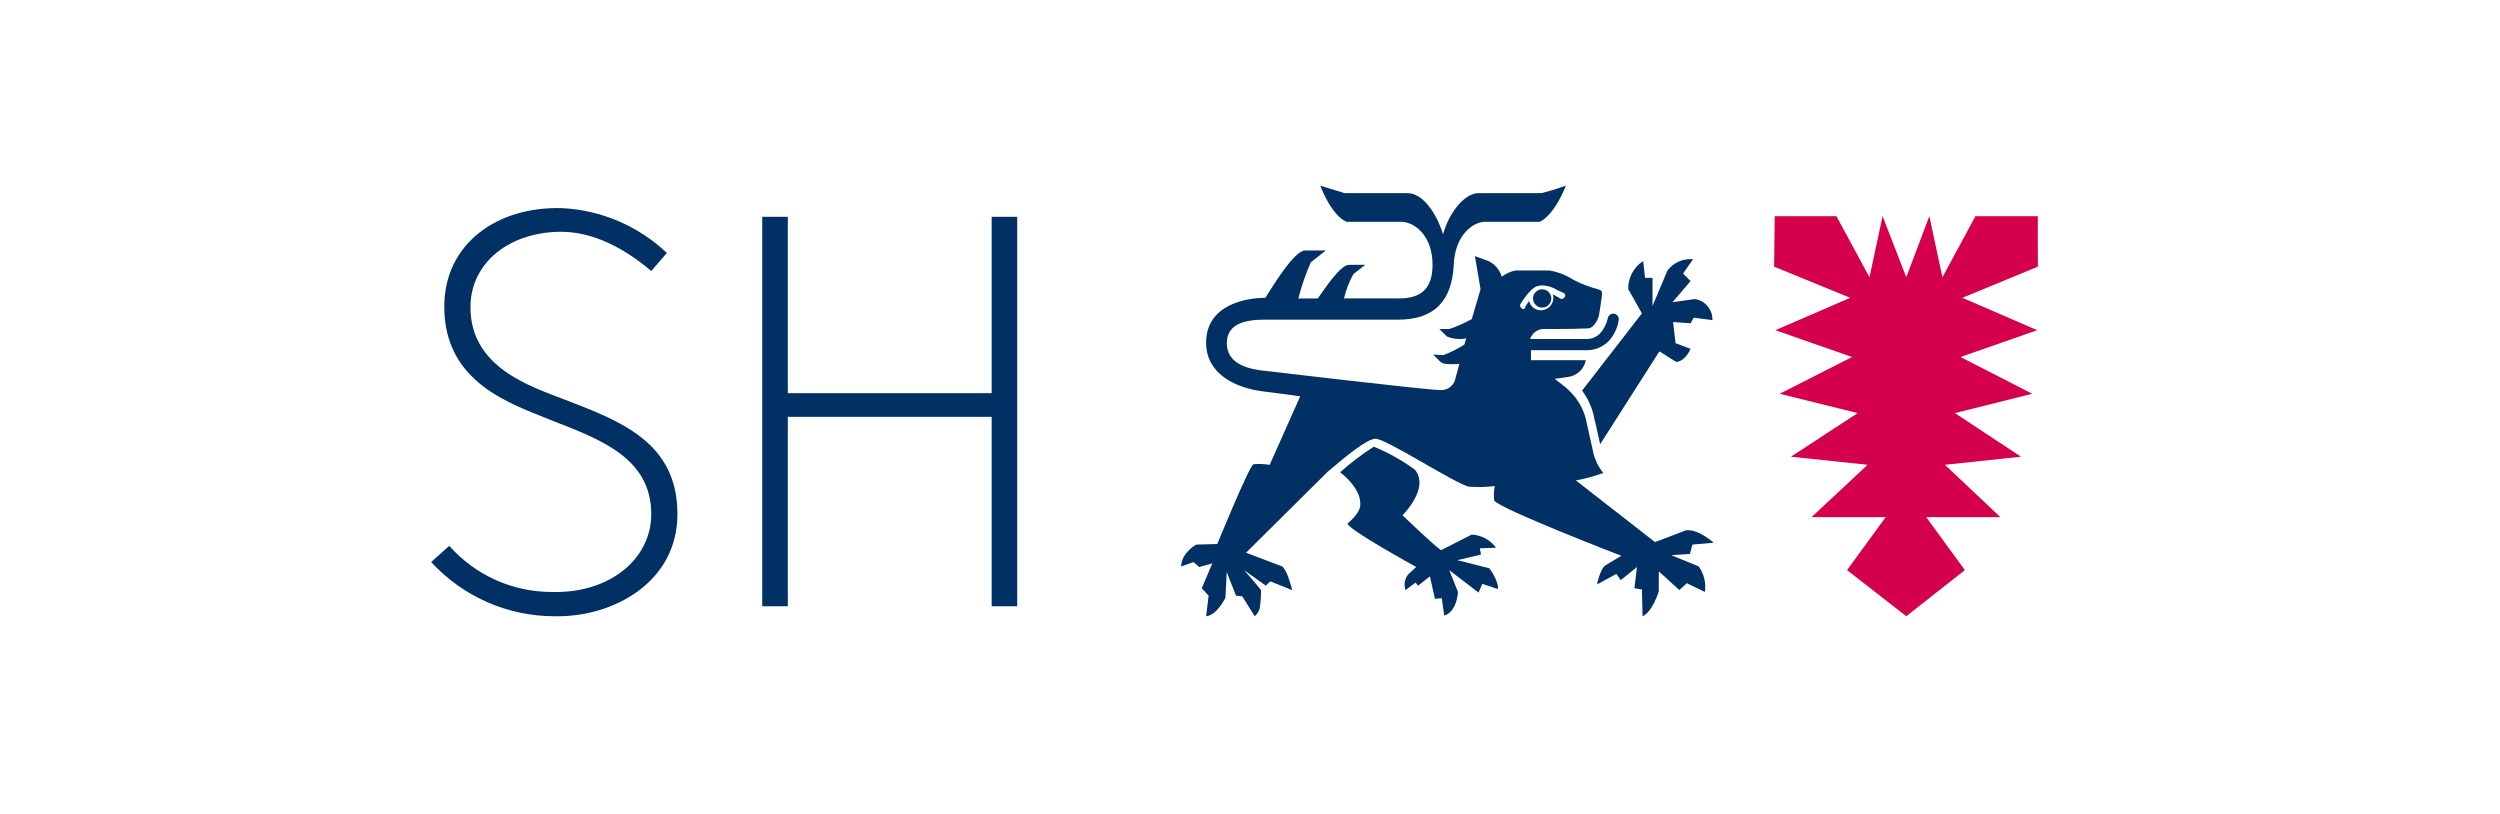 <?xml version="1.0" encoding="UTF-8" standalone="no"?> <svg xmlns="http://www.w3.org/2000/svg" xmlns:xlink="http://www.w3.org/1999/xlink" xmlns:serif="http://www.serif.com/" width="100%" height="100%" viewBox="0 0 350 114" version="1.1" xml:space="preserve" style="fill-rule:evenodd;clip-rule:evenodd;stroke-linejoin:round;stroke-miterlimit:2;"> <g id="ArtBoard1" transform="matrix(1,0,0,0.676,0,-62.569)"> <rect x="0" y="92.503" width="350" height="167.662" style="fill:none;"></rect> <g id="logo.svg" transform="matrix(1.281,0,0,1.894,196.792,215.658)"> <clipPath id="_clip1"> <rect x="-106.5" y="-45" width="178.988" height="54.306"></rect> </clipPath> <g clip-path="url(#_clip1)"> <g transform="matrix(1,0,0,1,-106.5,-45)"> <g id="Logo---SH-Logo-XXL" serif:id="Logo-/-SH-Logo-XXL"> <g id="SH_Logo"> <g id="Gruppe_4" transform="matrix(1,0,0,1,83.467,60.469)"> <g id="Gruppe_3"> <g id="Gruppe_2"> <g id="Gruppe_1"> <path id="Pfad_1" d="M5.928,2.793C5.459,2.263 4.796,1.943 4.088,1.907C3.27,1.907 2.316,2.315 2.316,3.269C2.316,4.223 3.134,4.496 4.225,4.836C5.519,5.244 7.155,5.79 7.155,7.766C7.155,9.946 5.451,10.969 3.476,10.969C2.167,11.005 0.905,10.485 0.001,9.538L1.296,8.312C1.822,8.984 2.622,9.384 3.476,9.402C4.294,9.402 5.316,8.994 5.316,7.902C5.316,6.811 4.226,6.54 2.999,6.13C1.773,5.721 0.411,5.176 0.411,3.268C0.411,1.224 2.251,0.269 4.09,0.269C5.17,0.245 6.218,0.635 7.02,1.359L5.928,2.793Z" style="fill:rgb(0,48,100);fill-rule:nonzero;"></path> <path id="Pfad_2" d="M13.696,5.791C13.349,5.356 12.821,5.105 12.265,5.109C11.137,5.186 10.284,6.161 10.357,7.29C10.301,7.848 10.484,8.403 10.861,8.819C11.238,9.234 11.772,9.471 12.333,9.47C12.877,9.485 13.4,9.261 13.764,8.856L14.854,9.946C14.182,10.599 13.269,10.945 12.333,10.9C11.347,10.958 10.381,10.601 9.669,9.915C8.957,9.23 8.564,8.278 8.585,7.29C8.549,6.309 8.927,5.359 9.627,4.672C10.327,3.984 11.284,3.624 12.264,3.679C13.244,3.65 14.189,4.047 14.853,4.769L13.696,5.791Z" style="fill:rgb(0,48,100);fill-rule:nonzero;"></path> <path id="Pfad_3" d="M22.553,6.473L22.553,10.765L20.849,10.765L20.849,7.019C20.849,6.201 20.645,5.179 19.555,5.179C19.09,5.195 18.652,5.401 18.343,5.749C18.034,6.096 17.881,6.555 17.919,7.019L17.919,10.767L16.216,10.767L16.216,0L17.92,0L17.92,4.906C18.34,4.178 19.124,3.736 19.964,3.753C20.683,3.723 21.38,4.004 21.876,4.526C22.372,5.047 22.619,5.757 22.553,6.473Z" style="fill:rgb(0,48,100);fill-rule:nonzero;"></path> <path id="Pfad_4" d="M24.733,0L26.437,0L26.437,10.834L24.733,10.834L24.733,0Z" style="fill:rgb(0,48,100);fill-rule:nonzero;"></path> <path id="Pfad_5" d="M35.227,7.903L29.98,7.903C30.1,8.896 30.956,9.634 31.956,9.607C32.681,9.648 33.376,9.313 33.796,8.721L34.95,9.607C33.964,10.808 32.337,11.272 30.867,10.772C29.396,10.272 28.389,8.912 28.341,7.359C28.298,6.383 28.663,5.433 29.347,4.735C30.032,4.038 30.975,3.656 31.952,3.68C33.86,3.68 35.29,4.906 35.29,7.428C35.231,7.579 35.209,7.742 35.227,7.903ZM33.524,6.678C33.567,6.233 33.408,5.791 33.091,5.475C32.775,5.158 32.334,5 31.888,5.042C30.916,4.988 30.075,5.71 29.98,6.678L33.524,6.678Z" style="fill:rgb(0,48,100);fill-rule:nonzero;"></path> <path id="Pfad_6" d="M40.814,5.723C40.457,5.254 39.903,4.977 39.314,4.973C38.768,4.973 38.224,5.177 38.224,5.723C38.224,6.269 38.769,6.405 39.723,6.609C40.745,6.881 41.904,7.291 41.904,8.653C41.904,10.357 40.541,10.97 39.042,10.97C37.987,11.008 36.968,10.587 36.248,9.816L37.401,8.726C37.823,9.279 38.477,9.606 39.173,9.612C39.65,9.612 40.263,9.408 40.263,8.794C40.263,8.248 39.718,8.044 38.697,7.84C37.675,7.568 36.652,7.158 36.652,5.864C36.652,4.364 38.015,3.683 39.378,3.683C40.347,3.644 41.287,4.015 41.967,4.706L40.814,5.723Z" style="fill:rgb(0,48,100);fill-rule:nonzero;"></path> <path id="Pfad_7" d="M42.858,3.884L44.698,3.884L46.128,8.791L47.628,3.884L49.468,3.884L50.968,8.791L52.398,3.884L54.163,3.884L51.779,10.765L50.075,10.765L48.51,5.996L46.944,10.765L45.172,10.765L42.858,3.884Z" style="fill:rgb(0,48,100);fill-rule:nonzero;"></path> <path id="Pfad_8" d="M56.417,0.546C56.799,0.52 57.163,0.709 57.361,1.036C57.56,1.363 57.56,1.773 57.361,2.1C57.163,2.426 56.799,2.616 56.417,2.59C55.835,2.605 55.35,2.149 55.327,1.568C55.326,1.284 55.443,1.013 55.65,0.819C55.857,0.626 56.135,0.526 56.417,0.546ZM55.531,3.884L57.235,3.884L57.235,10.767L55.531,10.767L55.531,3.884Z" style="fill:rgb(0,48,100);fill-rule:nonzero;"></path> <path id="Pfad_9" d="M66.433,3.883L66.433,10.152C66.433,12.604 65.207,14.172 62.549,14.172C61.319,14.164 60.124,13.76 59.142,13.018L60.096,11.724C60.75,12.32 61.597,12.659 62.481,12.678C64.116,12.678 64.661,11.656 64.661,10.294L64.661,9.817C64.127,10.51 63.285,10.893 62.413,10.839C61.484,10.841 60.594,10.463 59.951,9.792C59.308,9.122 58.966,8.218 59.006,7.29C58.939,6.36 59.26,5.445 59.893,4.761C60.525,4.077 61.413,3.685 62.345,3.679C63.296,3.655 64.195,4.117 64.729,4.905L64.729,3.883L66.433,3.883ZM60.78,7.29C60.749,7.842 60.941,8.383 61.312,8.793C61.684,9.203 62.204,9.447 62.756,9.47C63.323,9.473 63.866,9.239 64.254,8.825C64.642,8.412 64.84,7.855 64.801,7.29C64.829,6.727 64.627,6.177 64.241,5.765C63.856,5.354 63.32,5.117 62.756,5.109C62.196,5.11 61.662,5.347 61.285,5.762C60.908,6.177 60.724,6.732 60.778,7.29L60.78,7.29Z" style="fill:rgb(0,48,100);fill-rule:nonzero;"></path> <path id="Pfad_10" d="M71.816,7.971L68.409,7.971L68.409,6.541L71.816,6.541L71.816,7.971Z" style="fill:rgb(0,48,100);fill-rule:nonzero;"></path> <path id="Pfad_11" d="M73.928,0.682L75.7,0.682L75.7,4.77L80.401,4.77L80.401,0.682L82.173,0.682L82.173,10.765L80.401,10.765L80.401,6.266L75.7,6.266L75.7,10.765L73.928,10.765L73.928,0.682Z" style="fill:rgb(0,48,100);fill-rule:nonzero;"></path> <path id="Pfad_12" d="M87.897,3.748C89.901,3.804 91.485,5.468 91.441,7.472C91.397,9.477 89.743,11.071 87.738,11.039C85.734,11.008 84.13,9.364 84.149,7.359C84.138,6.374 84.534,5.428 85.244,4.745C85.953,4.061 86.913,3.701 87.897,3.748ZM87.897,9.539C88.465,9.525 89.001,9.274 89.376,8.847C89.751,8.42 89.931,7.856 89.873,7.291C89.929,6.733 89.746,6.177 89.369,5.762C88.993,5.346 88.458,5.11 87.897,5.11C87.34,5.12 86.811,5.36 86.437,5.773C86.063,6.186 85.876,6.735 85.921,7.291C85.862,7.856 86.043,8.42 86.418,8.847C86.793,9.274 87.329,9.525 87.897,9.539Z" style="fill:rgb(0,48,100);fill-rule:nonzero;"></path> <path id="Pfad_13" d="M93.483,0L95.187,0L95.187,10.834L93.483,10.834L93.483,0Z" style="fill:rgb(0,48,100);fill-rule:nonzero;"></path> <path id="Pfad_14" d="M101.25,5.723C100.893,5.254 100.339,4.977 99.75,4.973C99.205,4.973 98.66,5.177 98.66,5.723C98.66,6.269 99.206,6.405 100.16,6.609C101.182,6.881 102.34,7.291 102.34,8.653C102.34,10.357 100.978,10.97 99.478,10.97C98.424,11.008 97.404,10.587 96.684,9.816L97.838,8.726C98.26,9.279 98.914,9.606 99.61,9.612C100.086,9.612 100.7,9.408 100.7,8.794C100.7,8.248 100.154,8.044 99.133,7.84C98.111,7.568 97.089,7.158 97.089,5.864C97.089,4.364 98.451,3.683 99.815,3.683C100.783,3.644 101.723,4.015 102.404,4.706L101.25,5.723Z" style="fill:rgb(0,48,100);fill-rule:nonzero;"></path> <path id="Pfad_15" d="M103.363,5.383L103.363,3.952L104.59,3.952L104.59,1.976L106.294,1.976L106.294,3.952L107.997,3.952L107.997,5.315L106.294,5.315L106.294,8.517C106.294,9.131 106.43,9.607 107.18,9.607C107.434,9.595 107.687,9.549 107.929,9.471L107.997,10.834C107.631,10.978 107.238,11.048 106.844,11.038C105.004,11.038 104.595,9.948 104.595,8.585L104.595,5.383L103.363,5.383Z" style="fill:rgb(0,48,100);fill-rule:nonzero;"></path> <path id="Pfad_16" d="M115.832,7.903L110.585,7.903C110.705,8.896 111.561,9.634 112.561,9.607C113.286,9.648 113.981,9.313 114.401,8.721L115.555,9.607C114.569,10.808 112.942,11.272 111.472,10.772C110.001,10.272 108.994,8.912 108.946,7.359C108.903,6.383 109.268,5.433 109.952,4.735C110.637,4.038 111.58,3.656 112.557,3.68C114.465,3.68 115.895,4.906 115.895,7.428C115.903,7.589 115.881,7.75 115.832,7.903ZM114.129,6.678C114.172,6.233 114.013,5.791 113.696,5.475C113.38,5.158 112.939,5 112.493,5.042C111.521,4.988 110.68,5.71 110.585,6.678L114.129,6.678Z" style="fill:rgb(0,48,100);fill-rule:nonzero;"></path> <path id="Pfad_17" d="M118.558,0.546C118.939,0.52 119.303,0.709 119.502,1.036C119.7,1.363 119.7,1.773 119.502,2.1C119.303,2.426 118.939,2.616 118.558,2.59C118.176,2.616 117.812,2.426 117.613,2.1C117.415,1.773 117.415,1.363 117.613,1.036C117.812,0.709 118.176,0.52 118.558,0.546ZM117.672,3.884L119.376,3.884L119.376,10.767L117.672,10.767L117.672,3.884Z" style="fill:rgb(0,48,100);fill-rule:nonzero;"></path> <path id="Pfad_18" d="M121.624,3.883L123.26,3.883L123.26,4.973C123.646,4.162 124.474,3.655 125.372,3.679C126.093,3.668 126.783,3.969 127.266,4.504C127.749,5.04 127.977,5.757 127.893,6.473L127.893,10.765L126.189,10.765L126.189,6.949C126.189,6.131 125.985,5.109 124.894,5.109C124.436,5.129 124.007,5.339 123.71,5.688C123.413,6.037 123.274,6.494 123.328,6.949L123.328,10.697L121.624,10.697L121.624,3.883Z" style="fill:rgb(0,48,100);fill-rule:nonzero;"></path> </g> </g> </g> </g> <g id="Gruppe_9" transform="matrix(1,0,0,1,0,0.305)"> <g id="Gruppe_5" transform="matrix(1,0,0,1,0,2.446)"> <path id="Pfad_33" d="M0,38.709C3.465,42.492 8.361,44.644 13.491,44.638C19.828,44.773 26.914,40.958 26.914,33.467C26.914,25.632 20.713,23.316 14.718,20.998C10.834,19.498 4.293,17.455 4.293,10.846C4.293,5.872 8.721,2.533 14.376,2.601C17.65,2.666 20.918,4.233 24.053,6.889L25.757,4.913C22.647,1.965 18.585,0.226 14.305,0.013C7.152,-0.197 1.43,3.959 1.43,10.774C1.43,19.155 8.721,21.403 13.218,23.243C18.465,25.287 24.052,27.331 24.052,33.464C24.052,38.438 19.419,42.185 13.15,41.981C8.875,41.979 4.806,40.143 1.976,36.939L0,38.709Z" style="fill:rgb(0,48,100);fill-rule:nonzero;"></path> <path id="Pfad_34" d="M61.254,43.546L64.048,43.546L64.048,0.961L61.254,0.961L61.254,20.244L38.975,20.244L38.975,0.961L36.181,0.961L36.181,43.546L38.975,43.546L38.975,22.832L61.254,22.832L61.254,43.546Z" style="fill:rgb(0,48,100);fill-rule:nonzero;"></path> </g> <g id="Gruppe_8" transform="matrix(1,0,0,1,81.815,0)"> <path id="Pfad_35" d="M93.774,3.339L86.96,3.339L83.35,10.016L81.918,3.339L79.397,10.016L76.808,3.339L75.377,10.016L71.765,3.339L65.02,3.339L64.952,8.857L73.265,12.264L65.088,15.807L73.469,18.737L65.566,22.757L74.083,24.87L66.792,29.639L75.173,30.525L69.04,36.248L77.149,36.248L72.924,42.039L79.397,47.081L85.802,42.039L81.578,36.248L89.686,36.248L83.622,30.525L91.935,29.639L84.712,24.87L93.161,22.757L85.326,18.737L93.707,15.807L85.53,12.264L93.775,8.857L93.774,3.339Z" style="fill:rgb(212,0,75);fill-rule:nonzero;"></path> <g id="Gruppe_7"> <path id="Pfad_36" d="M33.812,41.836L30.333,40.951L32.922,40.337L32.786,39.655L34.558,39.587C33.936,38.733 32.96,38.207 31.904,38.157L28.566,39.855C28.089,39.651 24.341,36.039 24.341,36.039C24.341,36.039 27.341,33.109 25.704,31.064C24.311,30.045 22.801,29.199 21.205,28.544C19.905,29.375 18.675,30.309 17.526,31.338C18.752,32.292 19.91,33.722 19.706,35.086C19.57,35.972 18.344,36.926 18.344,36.926C18.14,37.472 25.842,41.695 25.842,41.695L25.024,42.445C24.584,42.923 24.45,43.608 24.678,44.217L25.768,43.399L26.041,43.745L27.335,42.723L27.881,45.175L28.63,45.107L28.903,47.015C30.333,46.539 30.402,44.427 30.402,44.427L29.448,42.042L32.651,44.495L33.059,43.541L34.695,44.086C34.971,44.153 34.562,42.722 33.812,41.836Z" style="fill:rgb(0,48,100);fill-rule:nonzero;"></path> <path id="Pfad_37" d="M56.299,12.401L53.846,12.747L55.822,10.431L55.004,9.613L56.094,8.046C55.014,7.946 53.958,8.409 53.3,9.273L51.665,13.157L51.665,10.085L50.847,10.085L50.642,8.245C49.605,8.916 48.986,10.075 49.007,11.311L50.506,13.964L43.965,22.413C44.676,23.352 45.144,24.453 45.328,25.616L45.396,25.82L45.942,28.273L52.414,18.121L54.254,19.275C55.277,19.206 55.821,17.844 55.821,17.844L54.185,17.23L53.913,14.914L55.821,15.05L56.167,14.436L58.211,14.709C58.249,13.566 57.428,12.576 56.299,12.401Z" style="fill:rgb(0,48,100);fill-rule:nonzero;"></path> <path id="Pfad_38" d="M56.707,41.631L53.708,40.405L55.752,40.269C55.752,40.201 56.024,39.315 56.024,39.247L58.341,39.043C58.341,39.043 56.705,37.543 55.341,37.68L51.935,38.975L43.282,32.23C44.305,32.048 45.309,31.775 46.282,31.412C45.687,30.685 45.29,29.816 45.128,28.891L44.515,26.165C44.35,25.103 43.929,24.097 43.288,23.235C42.958,22.82 42.593,22.435 42.198,22.081L40.972,21.127L42.402,20.923C43.391,20.805 44.19,20.061 44.378,19.083L38.38,19.083L38.38,17.993L44.378,17.993C45.292,18.024 46.179,17.679 46.831,17.039C47.472,16.369 47.877,15.508 47.985,14.586C47.97,14.258 47.7,13.999 47.371,13.999C47.043,13.999 46.773,14.258 46.758,14.586C46.608,15.198 46.303,15.762 45.872,16.222C45.447,16.61 44.881,16.807 44.306,16.768L38.307,16.768C38.307,16.564 38.307,16.7 38.375,16.564C38.672,15.946 39.331,15.589 40.011,15.678C41.373,15.678 42.805,15.678 44.576,15.609C45.394,15.609 45.802,14.247 45.802,14.247C45.802,14.247 46.148,12.135 46.148,11.795C46.148,11.454 46.012,11.448 45.672,11.318C44.751,11.079 43.861,10.736 43.018,10.296C42.215,9.774 41.311,9.425 40.365,9.274L36.686,9.274C36.143,9.39 35.631,9.623 35.186,9.956C34.969,9.213 34.45,8.595 33.756,8.252L32.256,7.706L32.87,11.317L31.916,14.587C31.132,15.022 30.311,15.387 29.463,15.678L28.373,15.678L29.191,16.495C29.86,16.769 30.594,16.84 31.303,16.7L31.099,17.381C30.371,17.848 29.594,18.235 28.783,18.535L27.693,18.467L28.51,19.285C28.783,19.557 29.664,19.557 30.555,19.489L30.146,20.989C30.031,21.824 29.282,22.422 28.442,22.351C27.012,22.351 9.228,20.239 9.228,20.239C7.934,20.103 5.14,19.693 5.14,17.24C5.14,14.991 7.32,14.651 9.364,14.651L23.878,14.651C27.83,14.651 29.737,12.607 29.942,8.652C30.078,5.314 32.122,3.951 33.349,3.951L39.347,3.951C41.035,3.134 42.193,0 42.193,0C42.193,0 40.899,0.476 39.54,0.818L32.659,0.818C31.159,0.818 29.456,2.862 28.775,5.317C28.025,2.932 26.526,0.818 24.89,0.818L18.009,0.818C16.647,0.41 15.356,0 15.356,0C15.356,0 16.509,3.202 18.218,3.952L24.217,3.952C25.511,3.952 27.623,5.315 27.623,8.653C27.623,11.242 26.397,12.332 23.944,12.332L17.946,12.332C18.162,11.405 18.506,10.512 18.968,9.679L20.262,8.657L18.49,8.657C17.536,8.657 15.764,11.383 15.084,12.336L12.959,12.336C13.3,10.982 13.755,9.66 14.321,8.383L15.958,7.087L13.71,7.087C12.483,7.087 10.099,11.107 9.349,12.265C7.237,12.265 2.876,13.015 2.876,17.171C2.876,20.51 5.942,22.078 9.009,22.486C9.145,22.486 13.162,23.032 13.162,23.032L9.823,30.53C9.238,30.432 8.642,30.409 8.051,30.462C7.575,30.666 4.099,39.184 4.099,39.184L1.783,39.252C1.217,39.579 0.747,40.048 0.42,40.614C0.252,40.929 0.158,41.279 0.148,41.636L1.51,41.16L2.124,41.705L3.554,41.297L2.401,44.023L3.151,44.841L2.878,47.089C4.105,46.953 4.991,45.045 4.991,45.045L5.127,42.251L6.149,44.84C6.378,44.845 6.605,44.868 6.831,44.908L8.193,47.088C8.456,46.851 8.646,46.544 8.739,46.202C8.839,45.548 8.885,44.887 8.875,44.226C8.467,43.68 7.035,42.046 7.035,42.046L9.419,43.749C9.419,43.681 9.828,43.341 9.896,43.273L12.28,44.227C12.28,44.227 11.804,42.115 11.19,41.638L7.238,40.139L16.163,31.281C18.344,29.441 20.316,27.807 21.342,27.67C22.368,27.534 30.267,32.713 31.631,32.917C32.562,32.983 33.498,32.961 34.425,32.849C34.325,33.365 34.302,33.893 34.357,34.416C34.835,35.3 48.259,40.473 48.259,40.473L46.555,41.495C45.942,41.841 45.601,43.608 45.601,43.608L47.713,42.454L48.19,43.136L49.962,41.705L49.69,44.022L50.508,44.158L50.576,47.088C51.666,46.612 52.348,44.362 52.348,44.362L52.348,42.176L54.596,44.22L55.414,43.47L57.39,44.424C57.534,43.44 57.289,42.438 56.707,41.631ZM37.356,13.423C37.212,13.311 37.157,13.118 37.22,12.947C37.566,12.401 38.447,11.107 39.128,10.971C39.264,10.971 39.474,10.903 39.605,10.903C40.212,10.928 40.8,11.116 41.309,11.448L41.922,11.721C42.016,11.752 42.088,11.828 42.115,11.923C42.143,12.018 42.121,12.121 42.058,12.197C41.99,12.333 41.712,12.469 41.582,12.333L40.968,11.987C40.914,11.935 40.839,11.91 40.764,11.919C40.814,12.027 40.838,12.146 40.832,12.265C40.83,13.017 40.221,13.625 39.47,13.628C38.851,13.634 38.312,13.209 38.175,12.605L37.767,13.219C37.761,13.491 37.561,13.56 37.356,13.423Z" style="fill:rgb(0,48,100);fill-rule:nonzero;"></path> <g id="Gruppe_6" transform="matrix(1,0,0,1,38.923,11.652)"> <circle id="Ellipse_1" cx="0.682" cy="0.682" r="1" style="fill:rgb(0,48,100);"></circle> </g> </g> </g> </g> </g> </g> </g> </g> </g> </g> </svg> 